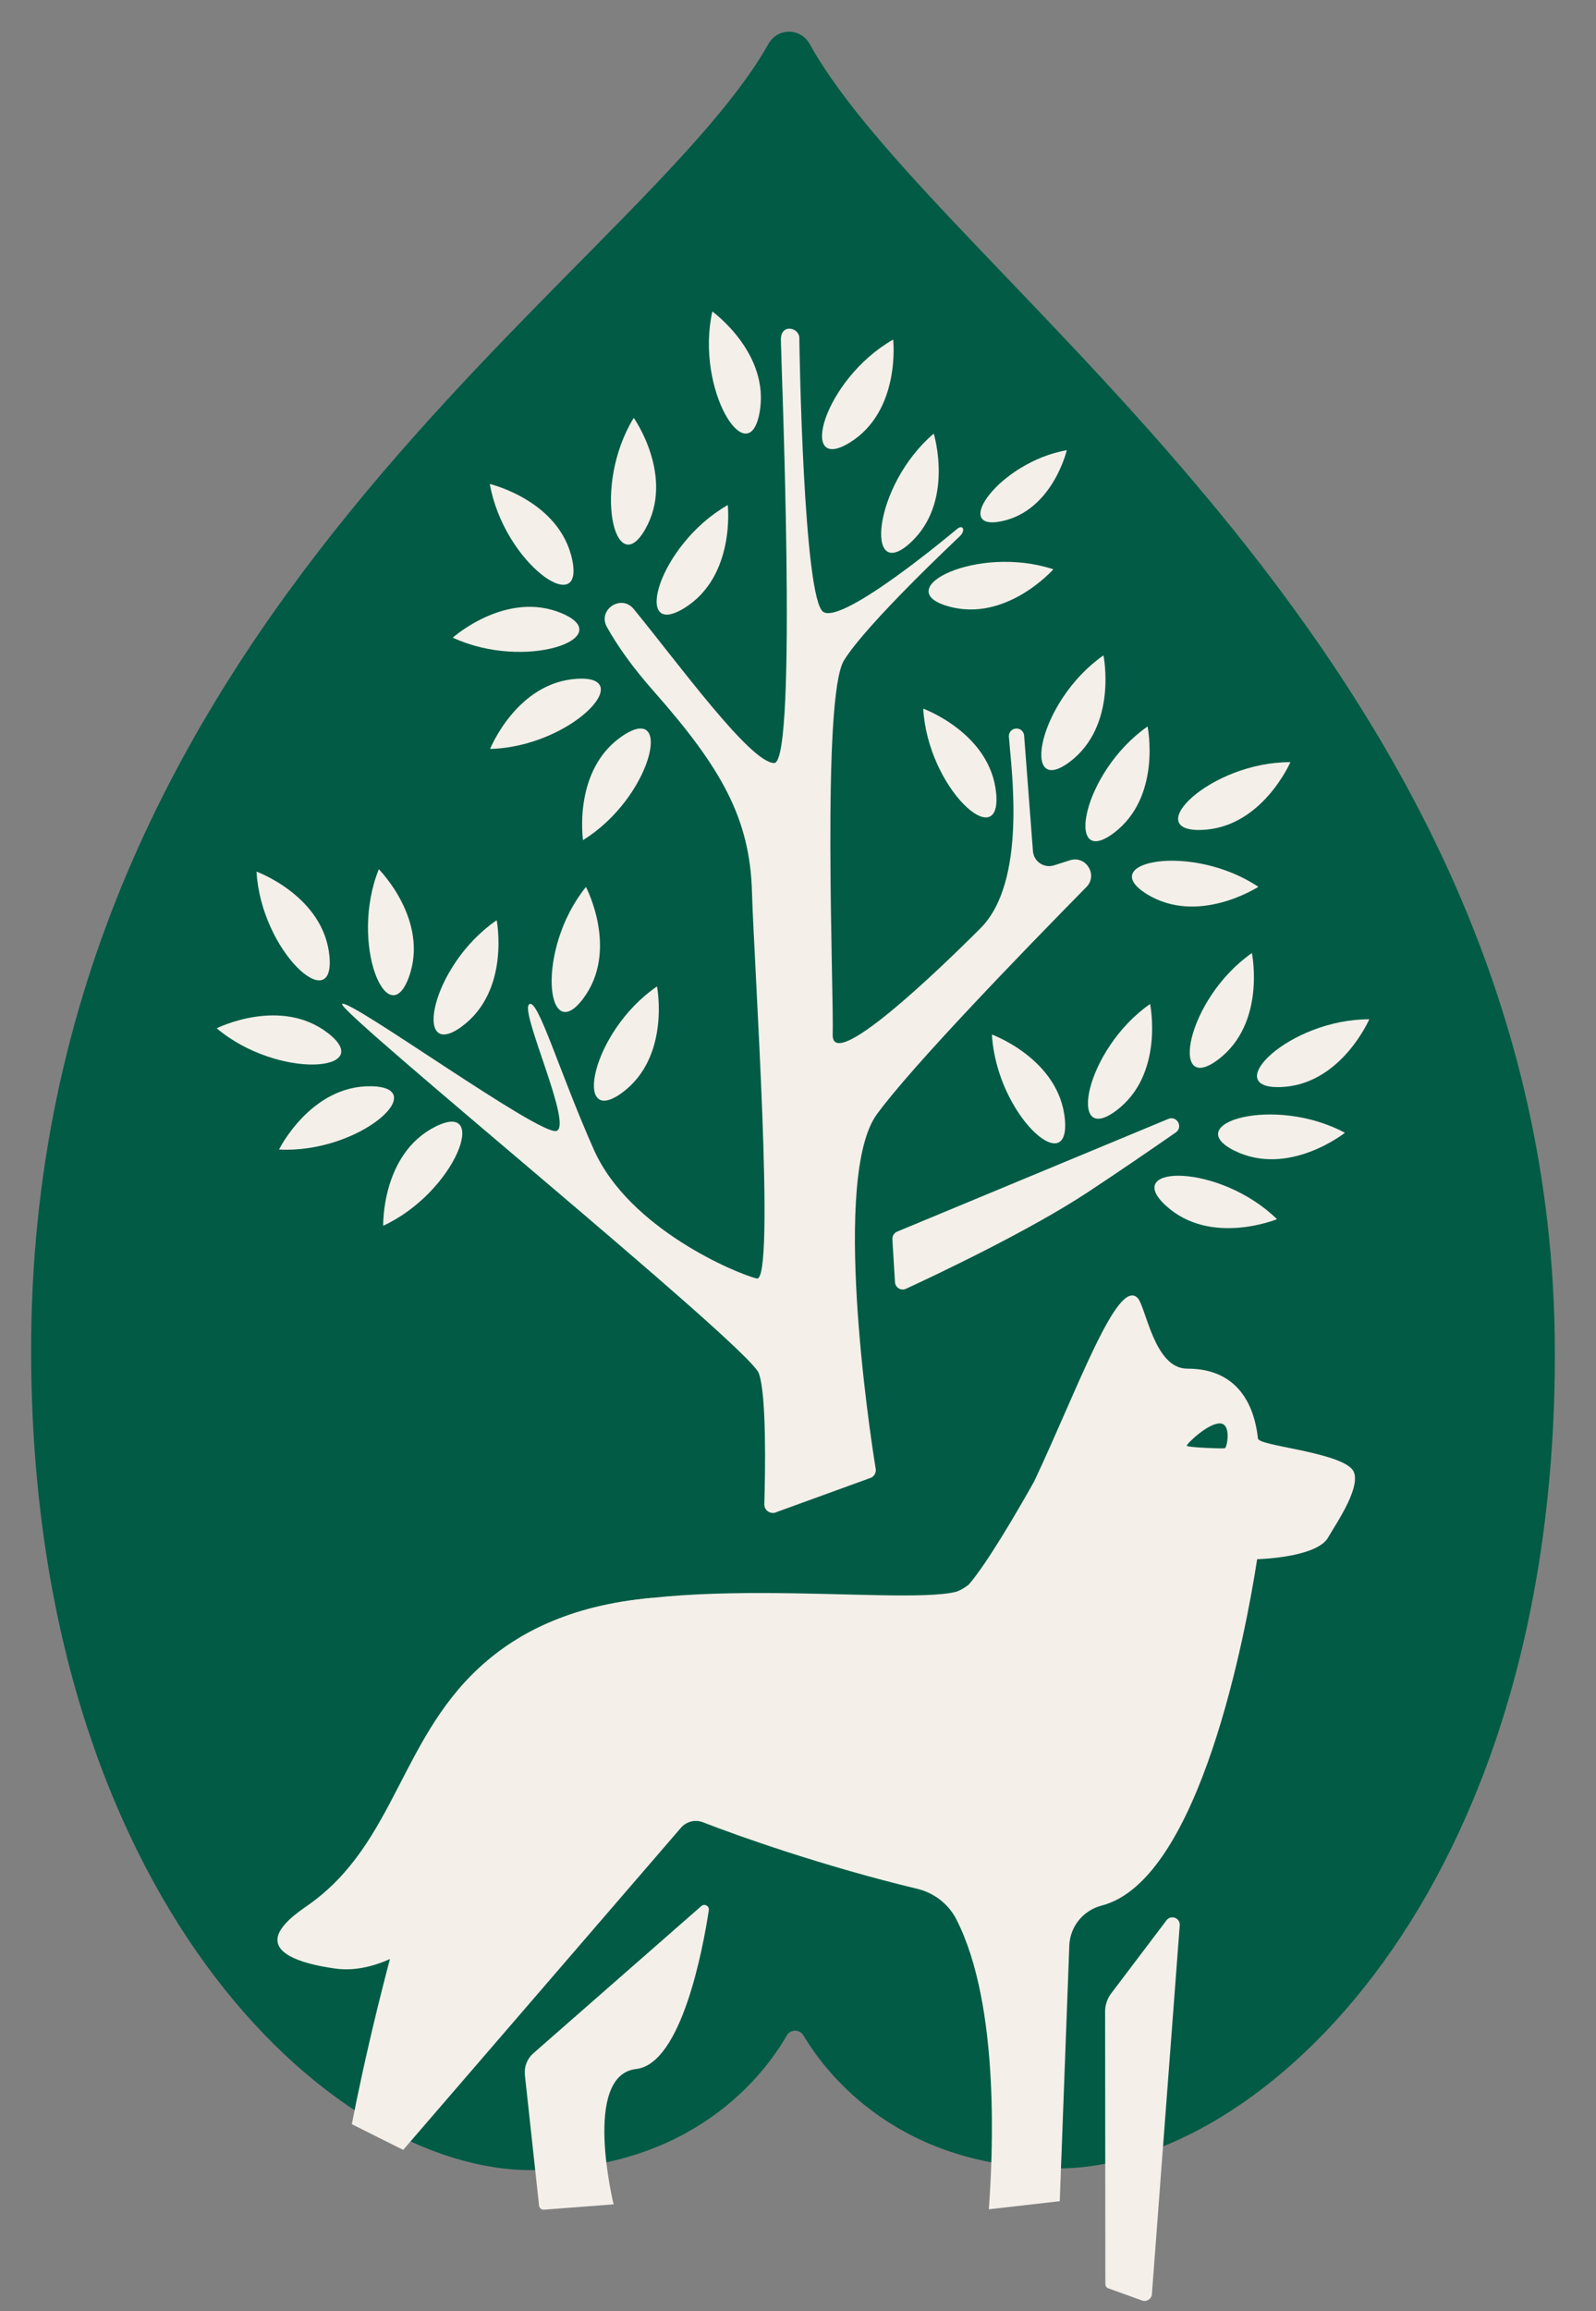 <svg xmlns="http://www.w3.org/2000/svg" xmlns:xlink="http://www.w3.org/1999/xlink" width="38px" height="55px" viewBox="0 0 38 55"><rect x="0" y="0" width="38" height="55" fill="#808080" stroke="none"/><title>Logo</title><g id="Page-1" stroke="none" stroke-width="1" fill="none" fill-rule="evenodd"><g id="Logo" transform="translate(0.741, 0.755)"><path d="M11.914,50.886 C15.757,50.874 17.456,48.611 17.989,47.687 C18.08,47.53 18.297,47.528 18.39,47.683 C18.938,48.603 20.671,50.856 24.481,50.845 C29.266,50.83 36.317,44.29 36.279,31.365 C36.23,14.909 21.698,5.976 18.536,0.291 C18.32,-0.096 17.773,-0.097 17.556,0.289 C14.421,5.846 -0.052,14.051 -1.24344979e-13,31.473 C0.038,44.303 7.083,50.9 11.914,50.886" id="Fill-101" fill="#015B45"></path><path d="M15.96,44.6 C16.038,44.538 16.151,44.603 16.136,44.701 C16,45.59 15.492,48.357 14.406,48.48 C13.111,48.626 13.869,51.701 13.869,51.701 L12.203,51.828 C12.147,51.829 12.1,51.787 12.094,51.731 L11.756,48.623 C11.735,48.428 11.81,48.235 11.957,48.106 L15.96,44.6 Z" id="Fill-102" fill="#F4EFE9"></path><path d="M24.491,51.626 L24.719,45.54 C24.736,45.088 25.05,44.705 25.488,44.591 C25.491,44.591 25.493,44.59 25.495,44.589 C27.836,43.978 28.927,38.052 29.191,36.35 L29.198,36.348 C29.198,36.348 30.616,36.315 30.884,35.827 C31.036,35.551 31.772,34.514 31.433,34.186 C31.015,33.783 29.229,33.651 29.21,33.477 C29.165,33.074 28.975,31.81 27.527,31.814 C26.734,31.817 26.544,30.33 26.342,30.129 C25.857,29.647 24.913,32.312 23.882,34.497 C23.506,35.166 22.765,36.447 22.322,36.955 C22.22,37.034 22.12,37.092 22.022,37.124 C20.612,37.474 14.474,36.554 12.064,38.019 C9.986,39.282 8.148,47.13 7.636,49.793 L8.859,50.405 L15.47,42.742 C15.601,42.589 15.814,42.536 16,42.61 C16.818,42.931 18.886,43.662 21.098,44.192 C21.5,44.289 21.842,44.552 22.03,44.92 C23.083,46.98 22.891,50.584 22.803,51.818 L24.491,51.626 Z" id="Fill-103" fill="#F4EFE9"></path><path d="M27.348,45.06 L26.685,53.838 C26.677,53.953 26.56,54.029 26.451,53.989 L25.644,53.698 C25.604,53.683 25.578,53.646 25.577,53.604 L25.571,47.112 C25.571,46.964 25.617,46.819 25.703,46.698 L27.033,44.941 C27.139,44.801 27.361,44.886 27.348,45.06" id="Fill-104" fill="#F4EFE9"></path><path d="M27.516,33.649 C27.506,33.608 28.012,33.118 28.3,33.117 C28.587,33.116 28.475,33.696 28.422,33.708 C28.369,33.721 27.525,33.69 27.516,33.649" id="Fill-105" fill="#015B45"></path><path d="M20.002,34.408 C20.08,34.368 20.124,34.283 20.109,34.196 C19.947,33.22 19.067,27.237 20.134,25.765 C20.951,24.639 23.6,21.903 25.125,20.354 C25.408,20.067 25.116,19.594 24.732,19.717 L24.355,19.837 C24.118,19.913 23.872,19.747 23.853,19.499 L23.643,16.749 C23.636,16.654 23.557,16.581 23.462,16.581 C23.355,16.581 23.272,16.671 23.28,16.777 C23.338,17.559 23.718,20.22 22.602,21.336 C21.579,22.359 19.054,24.783 19.085,23.862 C19.117,22.941 18.816,15.832 19.354,14.96 C19.892,14.088 22.036,12.08 22.118,11.999 C22.251,11.868 22.19,11.715 22.048,11.831 C21.984,11.884 19.338,14.109 18.862,13.807 C18.391,13.508 18.291,7.542 18.291,7.289 C18.291,7.036 17.851,6.937 17.851,7.325 C17.851,7.713 18.258,17.402 17.692,17.402 C17.126,17.402 15.409,15.031 14.346,13.736 C14.049,13.375 13.482,13.755 13.708,14.164 C13.957,14.611 14.319,15.123 14.818,15.688 C16.447,17.529 17.115,18.731 17.163,20.472 C17.212,22.213 17.732,29.777 17.276,29.669 C16.821,29.56 14.24,28.497 13.399,26.604 C12.558,24.712 12.053,22.945 11.852,23.15 C11.651,23.356 12.899,26.028 12.509,26.157 C12.119,26.287 7.553,22.98 7.405,23.136 C7.257,23.291 17.085,31.279 17.325,31.922 C17.512,32.425 17.48,34.264 17.457,35.038 C17.452,35.193 17.616,35.296 17.754,35.225 L20.002,34.408 Z" id="Fill-106" fill="#F4EFE9"></path><path d="M20.506,28.735 L20.568,29.756 C20.576,29.886 20.711,29.969 20.829,29.914 C21.563,29.575 23.776,28.528 25.162,27.613 C25.89,27.133 26.639,26.62 27.254,26.193 C27.436,26.067 27.281,25.785 27.076,25.871 L20.62,28.553 C20.547,28.583 20.502,28.656 20.506,28.735" id="Fill-107" fill="#F4EFE9"></path><path d="M10.928,17.067 C10.928,17.067 11.566,15.475 13.009,15.397 C14.453,15.319 12.843,17.019 10.928,17.067" id="Fill-108" fill="#F4EFE9"></path><path d="M13.14,19.237 C13.14,19.237 12.89,17.541 14.097,16.746 C15.304,15.951 14.77,18.231 13.14,19.237" id="Fill-109" fill="#F4EFE9"></path><path d="M10.039,14.419 C10.039,14.419 11.317,13.275 12.645,13.844 C13.974,14.414 11.778,15.224 10.039,14.419" id="Fill-110" fill="#F4EFE9"></path><path d="M10.921,10.762 C10.921,10.762 12.59,11.156 12.884,12.57 C13.178,13.985 11.255,12.649 10.921,10.762" id="Fill-111" fill="#F4EFE9"></path><path d="M14.348,9.188 C14.348,9.188 15.338,10.589 14.62,11.842 C13.903,13.097 13.349,10.822 14.348,9.188" id="Fill-112" fill="#F4EFE9"></path><path d="M16.587,11.263 C16.587,11.263 16.778,12.968 15.544,13.72 C14.311,14.473 14.923,12.213 16.587,11.263" id="Fill-113" fill="#F4EFE9"></path><path d="M20.525,7.325 C20.525,7.325 20.716,9.029 19.483,9.782 C18.249,10.535 18.861,8.275 20.525,7.325" id="Fill-114" fill="#F4EFE9"></path><path d="M21.491,9.563 C21.491,9.563 21.996,11.202 20.924,12.171 C19.853,13.14 20.033,10.806 21.491,9.563" id="Fill-115" fill="#F4EFE9"></path><path d="M24.659,9.957 C24.659,9.957 24.325,11.392 23.11,11.648 C21.895,11.905 23.039,10.248 24.659,9.957" id="Fill-116" fill="#F4EFE9"></path><path d="M24.339,12.792 C24.339,12.792 23.205,14.077 21.819,13.668 C20.433,13.26 22.519,12.196 24.339,12.792" id="Fill-117" fill="#F4EFE9"></path><path d="M21.24,16.108 C21.24,16.108 22.852,16.694 22.978,18.133 C23.104,19.573 21.351,18.02 21.24,16.108" id="Fill-118" fill="#F4EFE9"></path><path d="M22.876,23.863 C22.876,23.863 24.487,24.449 24.614,25.889 C24.74,27.328 22.987,25.776 22.876,23.863" id="Fill-119" fill="#F4EFE9"></path><path d="M5.366,19.986 C5.366,19.986 6.978,20.572 7.104,22.011 C7.231,23.45 5.478,21.898 5.366,19.986" id="Fill-120" fill="#F4EFE9"></path><path d="M8.278,19.929 C8.278,19.929 9.489,21.143 8.993,22.5 C8.497,23.857 7.568,21.708 8.278,19.929" id="Fill-121" fill="#F4EFE9"></path><path d="M11.085,21.143 C11.085,21.143 11.415,22.825 10.248,23.677 C9.08,24.528 9.505,22.225 11.085,21.143" id="Fill-122" fill="#F4EFE9"></path><path d="M13.21,20.351 C13.21,20.351 14.01,21.868 13.137,23.018 C12.263,24.169 12.008,21.842 13.21,20.351" id="Fill-123" fill="#F4EFE9"></path><path d="M14.902,22.718 C14.902,22.718 15.232,24.401 14.065,25.252 C12.897,26.104 13.322,23.801 14.902,22.718" id="Fill-124" fill="#F4EFE9"></path><path d="M4.418,23.715 C4.418,23.715 5.951,22.946 7.084,23.842 C8.217,24.739 5.885,24.947 4.418,23.715" id="Fill-125" fill="#F4EFE9"></path><path d="M5.902,26.6 C5.902,26.6 6.661,25.063 8.106,25.094 C9.55,25.126 7.816,26.698 5.902,26.6" id="Fill-126" fill="#F4EFE9"></path><path d="M8.383,28.414 C8.383,28.414 8.336,26.701 9.628,26.054 C10.92,25.408 10.12,27.608 8.383,28.414" id="Fill-127" fill="#F4EFE9"></path><path d="M29.664,28.257 C29.664,28.257 28.079,28.91 27.015,27.933 C25.951,26.955 28.292,26.919 29.664,28.257" id="Fill-128" fill="#F4EFE9"></path><path d="M31.281,26.201 C31.281,26.201 29.94,27.268 28.646,26.625 C27.353,25.981 29.592,25.297 31.281,26.201" id="Fill-129" fill="#F4EFE9"></path><path d="M25.532,14.84 C25.532,14.84 25.878,16.52 24.719,17.382 C23.559,18.245 23.962,15.938 25.532,14.84" id="Fill-130" fill="#F4EFE9"></path><path d="M26.642,23.136 C26.642,23.136 26.989,24.816 25.83,25.678 C24.67,26.541 25.073,24.234 26.642,23.136" id="Fill-131" fill="#F4EFE9"></path><path d="M26.582,16.532 C26.582,16.532 26.928,18.212 25.769,19.074 C24.61,19.937 25.012,17.63 26.582,16.532" id="Fill-132" fill="#F4EFE9"></path><path d="M29.066,21.924 C29.066,21.924 29.412,23.604 28.253,24.466 C27.094,25.329 27.496,23.022 29.066,21.924" id="Fill-133" fill="#F4EFE9"></path><path d="M29.22,20.348 C29.22,20.348 27.781,21.282 26.556,20.516 C25.331,19.751 27.625,19.286 29.22,20.348" id="Fill-134" fill="#F4EFE9"></path><path d="M29.983,17.381 C29.983,17.381 29.301,18.955 27.857,18.995 C26.413,19.036 28.067,17.379 29.983,17.381" id="Fill-135" fill="#F4EFE9"></path><path d="M31.861,23.5 C31.861,23.5 31.18,25.075 29.736,25.114 C28.291,25.155 29.945,23.498 31.861,23.5" id="Fill-136" fill="#F4EFE9"></path><path d="M16.219,6.657 C16.219,6.657 17.611,7.659 17.341,9.078 C17.072,10.498 15.807,8.528 16.219,6.657" id="Fill-137" fill="#F4EFE9"></path><path d="M13.608,40.783 C12.158,42.509 9.48,46.422 7.227,46.088 C6.936,46.045 5.943,45.898 5.869,45.462 C5.808,45.107 6.385,44.727 6.6,44.576 C8.703,43.097 8.784,40.521 10.853,38.766 C11.557,38.168 12.756,37.442 14.791,37.268" id="Fill-138" fill="#F4EFE9"></path></g></g></svg>
